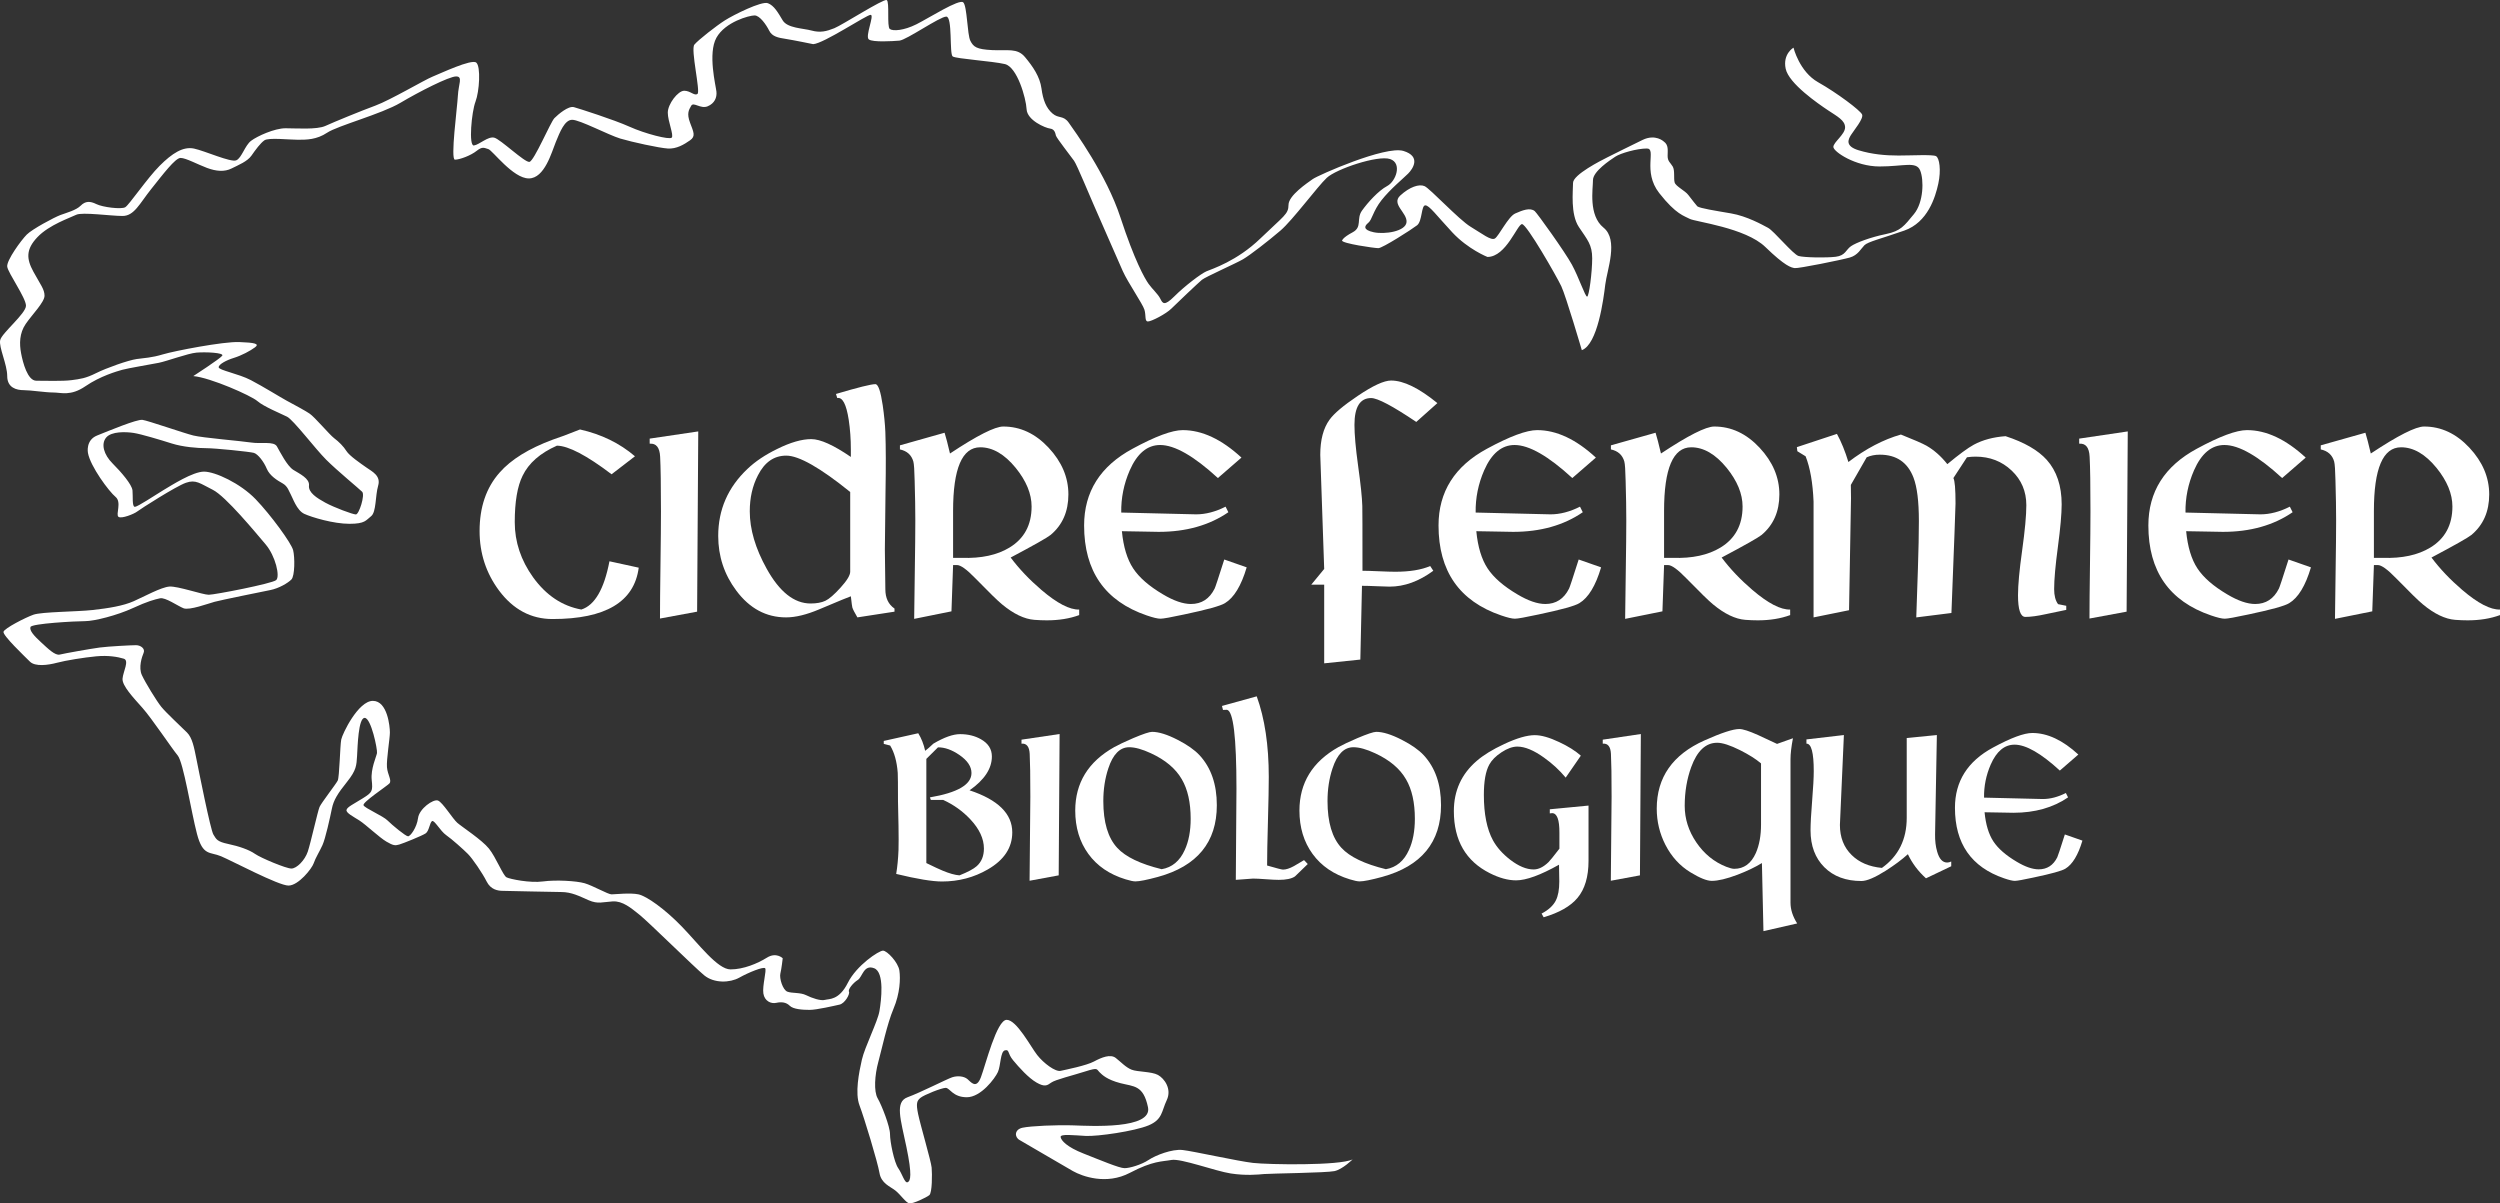 <!-- Generator: Adobe Illustrator 22.1.0, SVG Export Plug-In  -->
<svg version="1.1"
	 xmlns="http://www.w3.org/2000/svg" xmlns:xlink="http://www.w3.org/1999/xlink" xmlns:a="http://ns.adobe.com/AdobeSVGViewerExtensions/3.0/"
	 x="0px" y="0px" width="266.498px" height="128.282px" viewBox="0 0 266.498 128.282"
	 style="enable-background:new 0 0 266.498 128.282;" xml:space="preserve">
<rect x="0" y="0" width="266.498" height="128.282" fill="#333333" stroke="none"/>
<style type="text/css">
	.st0{fill:#FFFFFF;}
</style>
<defs>
</defs>
<path class="st0" d="M163.604,22.507c-0.5-0.417-1.334-0.083-2.084,0.25c-0.75,0.333-1.75,2.417-2.166,2.667
	c-0.417,0.25-1.334-0.5-2.584-1.25s-4.333-4.083-4.916-4.333c-0.584-0.25-1.584,0.083-2.584,1c-1,0.917,0.75,1.833,0.667,2.833
	s-2.333,1.333-3.5,1.083s-1-0.667-0.583-1c0.416-0.333,0.5-1.25,1.416-2.417c0.917-1.167,2.334-2.333,2.834-2.833
	s1.416-1.833-0.5-2.417c-1.917-0.583-9.084,2.583-9.667,3c-0.583,0.417-2.583,1.75-2.583,2.75s-0.5,1.167-3,3.583
	s-5.167,3.25-5.75,3.5c-0.584,0.25-2.334,1.583-3.417,2.667c-1.083,1.083-1.25,0.75-1.5,0.25c-0.25-0.5-0.833-1-1.25-1.583
	c-0.417-0.583-1.5-2.5-3-7.083s-4.917-9.25-5.5-10.083c-0.583-0.833-1.083-0.417-1.75-1c-0.667-0.583-1-1.417-1.167-2.667
	c-0.167-1.25-0.917-2.333-1.75-3.333c-0.833-1-1.833-0.667-3.5-0.75c-1.667-0.083-2-0.333-2.333-1
	c-0.333-0.667-0.333-3.667-0.75-4.083c-0.417-0.417-3.667,1.667-5,2.333c-1.333,0.667-2.5,0.75-2.833,0.5
	c-0.333-0.25,0-2.917-0.333-3.083c-0.333-0.167-4.75,2.667-5.583,3c-0.833,0.333-1.5,0.5-2.417,0.25
	c-0.917-0.25-2.583-0.25-3.083-1.083S82.52,0.59,81.853,0.34c-0.667-0.25-3.667,1.25-4.583,1.833
	c-0.917,0.583-2.833,2.083-3.25,2.583c-0.417,0.5,0.667,5,0.333,5.25c-0.333,0.25-0.75-0.333-1.417-0.333s-1.75,1.417-1.75,2.333
	c0,0.917,0.667,2.417,0.417,2.667s-2.833-0.417-4.5-1.167c-1.667-0.75-5.333-1.917-5.917-2.083s-1.667,0.75-2.083,1.167
	c-0.417,0.417-2.167,4.583-2.667,4.667c-0.5,0.083-3.083-2.417-3.75-2.583s-1.583,0.75-2.167,0.833
	c-0.583,0.083-0.25-3.583,0.167-4.667c0.417-1.083,0.583-3.75,0.083-4.167s-3.833,1.167-4.667,1.5c-0.833,0.333-4.5,2.5-6.083,3.083
	c-1.583,0.583-4.417,1.75-5.333,2.167s-3.083,0.25-4.25,0.25s-3,0.833-3.667,1.333c-0.667,0.5-1,1.833-1.583,2.083
	s-3.333-1-4.5-1.25s-2.333,0.5-3.667,1.833c-1.333,1.333-3.25,4.167-3.667,4.417c-0.417,0.25-2.417,0-3.083-0.333
	c-0.667-0.333-1.167-0.333-1.667,0.167s-1.5,0.75-2.167,1s-3,1.5-3.583,2.083c-0.583,0.583-2.167,2.75-2.083,3.417
	c0.083,0.667,2,3.333,2,4.167c0,0.833-2.583,2.917-2.75,3.667c-0.167,0.75,0.75,2.584,0.75,3.834s1,1.5,1.75,1.5
	s2.333,0.25,3.167,0.25s1.833,0.416,3.417-0.667c1.583-1.083,3.333-1.583,3.917-1.75c0.583-0.167,3.083-0.583,3.917-0.75
	s3.083-1,4-1.083c0.917-0.084,3,0,2.75,0.333s-3.083,2.167-3.083,2.167c1.833,0.166,6.167,2.083,6.833,2.666
	c0.667,0.584,2.5,1.334,3.167,1.667c0.667,0.333,3,3.417,4.167,4.583c1.167,1.167,3.5,3.084,3.833,3.417
	c0.333,0.333-0.333,2.417-0.667,2.417s-2.333-0.75-3.25-1.25s-1.833-1.084-1.75-1.834s-1-1.25-1.667-1.666
	c-0.667-0.417-1.417-1.917-1.75-2.5c-0.333-0.584-1.667-0.25-2.75-0.417c-1.083-0.167-5.167-0.5-6.167-0.75
	s-4.833-1.583-5.417-1.667c-0.583-0.083-3.583,1.167-4.833,1.667s-0.979,1.854-0.979,1.854c0.25,1.438,2.25,4.125,2.938,4.688
	c0.687,0.562,0,1.875,0.312,2.125c0.313,0.25,1.688-0.312,2-0.562c0.313-0.25,4.125-2.688,5.188-3.062
	c1.062-0.375,1.5,0.062,2.875,0.75s4.562,4.562,5.625,5.812c1.062,1.25,1.562,3.438,1.125,3.812
	c-0.438,0.375-6.563,1.562-7.188,1.562s-3.312-0.938-4.187-0.875s-2.688,1.062-3.813,1.562s-2.687,0.75-4.375,0.938
	c-1.687,0.188-5.437,0.188-6.312,0.5s-3.063,1.438-3.188,1.812s2.25,2.625,2.813,3.188c0.562,0.562,1.937,0.375,2.875,0.125
	c0.937-0.25,2.875-0.562,4.187-0.688c1.313-0.125,2.313,0.062,2.938,0.25s-0.063,1.375-0.125,2.125c-0.063,0.75,1.125,2,2.125,3.125
	s3.125,4.312,3.75,5.062s1.437,6,2.062,8.375s1.375,1.875,2.563,2.375c1.187,0.5,6.125,3.125,7.187,3.125
	c1.063,0,2.5-1.812,2.688-2.375c0.187-0.562,0.625-1.25,0.937-1.938c0.313-0.688,0.813-2.938,1-3.875
	c0.188-0.938,0.625-1.625,1.625-2.875s1-1.75,1.063-2.75c0.062-1,0.125-4.062,0.812-4.062c0.688,0,1.375,3.375,1.313,3.75
	c-0.063,0.375-0.688,1.688-0.563,2.875s0.063,1.312-0.937,1.938s-1.688,0.938-1.75,1.25c-0.063,0.312,0.687,0.688,1.375,1.125
	c0.687,0.438,2.125,1.812,2.875,2.25s0.937,0.438,1.375,0.312c0.437-0.125,2.437-0.938,2.812-1.188s0.438-1.188,0.688-1.312
	s0.875,1.062,1.5,1.5s1.812,1.5,2.312,2s1.563,2.062,2,2.938c0.438,0.875,1.188,1,1.75,1c0.563,0,5.063,0.125,6.188,0.125
	s1.937,0.438,2.937,0.875s1.5,0.188,2.563,0.125c1.062-0.062,1.937,0.688,2.875,1.438c0.937,0.75,5.812,5.562,6.875,6.438
	c1.062,0.875,2.75,0.812,3.75,0.25s2.562-1.188,2.75-1c0.187,0.188-0.313,1.875-0.188,2.688s0.813,1.125,1.375,1
	c0.563-0.125,1.063-0.062,1.438,0.312s1.375,0.438,2.125,0.438s2.625-0.438,3.187-0.562c0.563-0.125,1.125-1.125,1-1.375
	s0.438-0.938,0.938-1.25s0.625-1.688,1.75-1.25s0.75,3.438,0.562,4.562c-0.187,1.125-1.562,3.812-1.875,5.188
	c-0.312,1.375-0.75,3.562-0.25,4.875s1.938,6.062,2.125,7.188c0.188,1.125,1.125,1.438,1.688,1.875
	c0.562,0.438,1.125,1.312,1.5,1.375s1.812-0.625,2.125-0.875c0.312-0.25,0.312-2.25,0.25-2.938c-0.063-0.688-1.188-4.5-1.438-5.688
	s-0.125-1.438,0.25-1.75s2.25-1.062,2.688-1.062c0.437,0,0.75,1,2.25,1s3-2,3.312-2.688c0.313-0.688,0.25-2.188,0.75-2.312
	s0.25,0.312,0.875,1.062s1.625,1.875,2.5,2.375s1.125,0.312,1.563,0c0.437-0.312,2.25-0.75,3.625-1.188s1.187-0.25,1.5,0.062
	c0.312,0.312,0.812,0.812,2.25,1.188c1.437,0.375,2.437,0.188,2.937,2.562s-6.125,2-7.937,1.938
	c-1.813-0.062-4.563,0.062-5.438,0.25s-0.875,1-0.312,1.312c0.562,0.312,4.687,2.75,5.687,3.312s3.563,1.5,6.063,0.188
	s3.437-1.188,4.437-1.375s4.688,1.188,6.313,1.438s2.875,0.125,3.562,0.062c0.688-0.062,6.625-0.125,7.5-0.312
	s1.938-1.25,1.938-1.25c-1.375,0.688-9,0.562-10.625,0.375s-6.375-1.25-7.5-1.375s-2.875,0.562-3.625,1.062s-2,0.875-2.563,0.875
	c-0.562,0-2.625-0.875-4.375-1.562s-2.375-1.375-2.437-1.75c-0.063-0.375,1.437-0.188,2.687-0.125s5.188-0.5,6.688-1.125
	s1.375-1.5,1.937-2.688c0.563-1.188-0.25-2.312-0.937-2.688c-0.688-0.375-2.188-0.312-2.813-0.562s-1.125-0.812-1.687-1.25
	c-0.563-0.438-1.5-0.062-2.313,0.375c-0.812,0.438-3,0.875-3.562,1c-0.563,0.125-1.813-0.812-2.5-1.688
	c-0.688-0.875-2.188-3.75-3.25-3.75c-1.063,0-2.25,4.812-2.75,6.125s-1.063,0.5-1.438,0.188s-1.062-0.375-1.625-0.188
	c-0.562,0.188-3.375,1.625-4.75,2.125s-0.75,2.312-0.125,5.312s0.438,3.625,0.125,3.75c-0.312,0.125-0.562-0.875-1-1.5
	c-0.437-0.625-0.875-2.812-0.875-3.625s-0.875-3.062-1.312-3.812c-0.438-0.75-0.313-2.5,0.062-3.875s0.938-4.062,1.625-5.688
	c0.688-1.625,0.75-3.188,0.625-4.062s-1.312-2.125-1.75-2.125c-0.437,0-2.812,1.562-3.75,3.438c-0.937,1.875-2,1.688-2.437,1.812
	c-0.438,0.125-1.375-0.188-2-0.5s-1.5-0.188-2-0.375s-0.875-1.438-0.75-1.938s0.25-1.625,0.25-1.625s-0.688-0.688-1.688-0.062
	c-1,0.625-2.5,1.25-3.875,1.25s-3.375-2.688-5.187-4.562c-1.813-1.875-3.75-3.25-4.625-3.438s-2.5,0-2.875,0s-2-0.938-2.875-1.188
	s-3.063-0.375-4.438-0.188s-3.5-0.25-3.875-0.438s-1.125-2.125-1.875-3.062s-2.875-2.312-3.375-2.75s-1.562-2.188-2.062-2.375
	s-2,0.875-2.125,1.875s-0.813,1.938-1.063,1.938s-1.687-1.188-2.187-1.688s-2.438-1.312-2.563-1.625s2.438-2,2.75-2.312
	c0.313-0.312-0.187-0.938-0.25-1.75c-0.062-0.812,0.313-3.062,0.313-3.688s-0.25-3.375-1.813-3.375c-1.562,0-3.25,3.5-3.375,4.125
	s-0.187,4-0.375,4.375c-0.187,0.375-1.75,2.375-1.937,2.812c-0.188,0.438-0.938,3.812-1.25,4.75
	c-0.313,0.938-1.188,1.812-1.75,1.812c-0.563,0-3.25-1.125-3.875-1.562s-1.688-0.812-2.875-1.062c-1.188-0.25-1.25-0.5-1.563-1
	c-0.312-0.5-1.562-6.812-1.812-8.062s-0.438-2.25-1-2.812c-0.563-0.562-2.25-2.125-2.75-2.75s-1.688-2.562-2.063-3.375
	s0-1.938,0.188-2.375c0.187-0.438-0.313-0.812-0.813-0.812s-2.937,0.125-3.875,0.25c-0.937,0.125-3.75,0.625-4.25,0.75
	s-1.25-0.625-2-1.312s-1.25-1.25-1.125-1.625s4.813-0.625,5.813-0.625s3.437-0.625,5.062-1.375s2.375-0.938,2.938-1.062
	c0.562-0.125,1.875,0.812,2.5,1.062s2.625-0.5,3.312-0.688c0.688-0.188,5-1.062,5.938-1.25c0.937-0.188,1.875-0.75,2.25-1.125
	s0.375-2.375,0.187-3.125c-0.187-0.75-2.375-3.75-4-5.438s-4.312-2.938-5.5-2.938c-1.187,0-3.437,1.438-4.375,2
	c-0.937,0.562-2.687,1.75-3,1.75c-0.312,0-0.187-1.125-0.25-1.75c-0.062-0.625-1.187-1.938-2.125-2.875
	c-0.937-0.938-1.25-2.062-0.687-2.75c0.562-0.688,2.125-0.625,2.937-0.5c0.813,0.125,2.875,0.75,4.063,1.125
	c1.187,0.375,2.75,0.5,3.687,0.5c0.938,0,4.625,0.375,5.063,0.5c0.437,0.125,1.062,0.938,1.375,1.688
	c0.312,0.75,1.125,1.25,1.687,1.562c0.563,0.312,0.688,0.875,0.875,1.188c0.188,0.312,0.625,1.688,1.438,2.062
	c0.812,0.375,3.125,1.062,4.812,1.062c1.688,0,1.75-0.375,2.313-0.812c0.562-0.438,0.437-2.188,0.75-3.25
	c0.312-1.062-0.625-1.5-1.25-1.938s-1.813-1.25-2.125-1.75c-0.313-0.5-0.813-1-1.313-1.375s-2.062-2.25-2.625-2.625
	c-0.562-0.375-1.75-1-2.437-1.375c-0.688-0.375-2.5-1.5-3.813-2.188c-1.312-0.688-3.437-1.062-3.437-1.375s0.812-0.75,1.625-1
	c0.812-0.25,1.75-0.75,2.25-1.125s0-0.5-1.688-0.562c-1.687-0.062-6.875,0.938-8.125,1.312s-1.937,0.375-2.812,0.5
	s-3.188,0.938-4.313,1.5s-1.687,0.625-2.625,0.75c-0.937,0.125-2.812,0.062-3.75,0.062c-0.937,0-1.437-1.938-1.625-2.938
	c-0.187-1-0.187-2.125,0.5-3.125c0.688-1,2-2.312,2-3c0-0.688-0.437-1.188-1.187-2.562s-0.813-2.375,0.437-3.688
	s3.5-2.062,4.125-2.375s3.688,0.125,4.938,0.125s1.812-1.312,3.062-2.875s2.563-3.312,3.125-3.312c0.563,0,1.813,0.688,2.813,1.062
	s1.875,0.438,2.625,0.062s1.687-0.75,2.125-1.375c0.437-0.625,0.937-1.312,1.375-1.625c0.437-0.312,2.625-0.062,3.562-0.062
	c0.938,0,2,0,3.125-0.75s5.813-2,7.813-3.188s5.187-2.812,5.937-2.812s0.25,0.812,0.188,2.062c-0.063,1.25-0.813,6.812-0.313,6.812
	s1.688-0.438,2.313-0.938s0.812-0.312,1.25-0.188c0.437,0.125,2.625,3.125,4.312,3.125c1.688,0,2.438-2.812,2.875-3.875
	c0.438-1.062,0.938-2.375,1.75-2.375c0.813,0,3.875,1.625,5.125,2s4.125,1,5.063,1.062c0.937,0.062,1.75-0.438,2.375-0.875
	s0.375-0.875,0-1.875s-0.125-1.375,0.125-1.812s1,0.375,1.75,0.062s1-0.938,0.937-1.562c-0.062-0.625-0.937-4.062,0-5.75
	c0.938-1.688,3.5-2.375,4.063-2.375c0.562,0,1.25,1,1.562,1.625c0.313,0.625,0.938,0.75,1.75,0.875
	c0.813,0.125,2.938,0.562,2.938,0.562c1.125-0.062,5.687-3.125,6.125-3.125c0.437,0-0.625,2.312-0.188,2.625
	c0.438,0.312,2.5,0.188,3.25,0.125s4.313-2.562,5-2.562c0.688,0,0.313,4,0.688,4.25s4.25,0.5,5.562,0.812
	c1.313,0.312,2.25,3.625,2.313,4.812c0.062,1.188,2,2,2.5,2.062s0.562,0.5,0.625,0.75c0.062,0.25,1.625,2.25,1.937,2.688
	c0.313,0.438,1.75,3.938,2.063,4.625c0.312,0.688,2.562,5.875,3.125,7.125c0.562,1.25,2.125,3.5,2.312,4.125
	c0.188,0.625,0,1.25,0.375,1.25s1.938-0.812,2.5-1.375c0.563-0.562,2.875-2.75,3.25-3.063s3.625-1.75,4.375-2.188
	s2.688-1.938,4-3.062c1.313-1.125,3.938-4.688,4.938-5.625s5.437-2.438,6.75-2c1.312,0.438,0.625,2.375-0.313,2.875
	c-0.937,0.5-2.062,1.75-2.687,2.625s0.062,1.75-1,2.312c-1.063,0.562-1.125,0.875-1.125,0.875c0,0.312,3.437,0.812,3.875,0.812
	c0.437,0,3.562-2,4.125-2.438c0.562-0.438,0.437-2.125,0.875-2.125c0.437,0,1.187,1.062,2.875,2.875
	c1.687,1.812,3.75,2.625,3.75,2.625c2,0,3.187-3.5,3.687-3.5s3.688,5.562,4.188,6.625s2.187,6.813,2.187,6.813
	c1.688-0.625,2.313-5.438,2.5-7c0.188-1.562,1.438-4.75-0.187-6.062s-1.125-4.125-1.125-5.062s1.812-2.125,2.375-2.5
	c0.562-0.375,2.312-0.875,3.375-0.875c1.062,0-0.5,2.438,1.312,4.75c1.813,2.312,2.688,2.438,3.25,2.75
	c0.563,0.312,5.938,0.938,8.063,3s2.75,2.188,3.125,2.25s5-0.875,5.875-1.125s1.187-0.938,1.562-1.312s1.75-0.688,4.25-1.562
	s3.313-3.562,3.625-5c0.313-1.438,0.125-2.75-0.25-2.938s-2.625-0.062-4-0.062s-2.812-0.125-4.25-0.562
	c-1.437-0.438-1.125-1.125-0.812-1.625c0.312-0.5,1.375-1.75,1.187-2.188c-0.187-0.438-2.687-2.312-4.687-3.438
	s-2.625-3.687-2.625-3.687s-1.167,0.667-0.833,2.25c0.333,1.583,3.5,3.75,4.5,4.417c1,0.667,1.833,1.083,1.833,1.833
	s-1.25,1.583-1.25,2.083s2.333,2.083,4.917,2.083c2.583,0,3.916-0.583,4.333,0.417s0.375,3.417-0.667,4.667
	c-1.041,1.25-1.375,1.792-3,2.125c-1.625,0.333-3.166,0.917-3.708,1.292s-0.583,1-1.625,1.125s-3.375,0.083-3.958-0.083
	c-0.584-0.167-2.625-2.667-3.25-3s-2.25-1.25-3.959-1.542c-1.708-0.292-3.291-0.542-3.583-0.75c0,0-0.625-0.75-0.958-1.208
	c-0.334-0.458-1.334-0.917-1.459-1.333c-0.125-0.417,0.042-1.292-0.208-1.708c-0.25-0.417-0.542-0.542-0.542-1.125
	c0-0.583,0.125-1.167-0.416-1.542c0,0-0.875-0.833-2.25-0.167s-2.959,1.458-3.709,1.833s-3.708,1.875-3.708,2.75
	s-0.292,3.333,0.625,4.708s1.417,1.875,1.417,3.333s-0.334,4.083-0.542,4.083s-0.875-2.042-1.625-3.417
	S163.854,22.715,163.604,22.507z"/>
<path class="st0" d="M65.194,50.558c-2.65-2.012-4.591-3.028-5.823-3.052c-1.79,0.79-3.011,1.859-3.662,3.208
	c-0.558,1.128-0.837,2.778-0.837,4.951c0,2.104,0.657,4.068,1.97,5.894c1.383,1.906,3.092,3.045,5.126,3.417
	c1.43-0.453,2.429-2.168,2.999-5.144l3.121,0.681c-0.477,3.649-3.539,5.475-9.188,5.475c-2.29,0-4.19-1.012-5.702-3.034
	c-1.383-1.859-2.075-3.975-2.075-6.346c0-2.546,0.709-4.621,2.127-6.225c1.22-1.396,3.115-2.569,5.684-3.522
	c0.651-0.209,1.615-0.569,2.894-1.081c2.278,0.512,4.231,1.465,5.858,2.859L65.194,50.558z"/>
<path class="st0" d="M74.312,65.203l-3.958,0.732c0-1.267,0.018-3.167,0.052-5.701s0.052-4.439,0.052-5.719
	c0-2.789-0.03-4.73-0.088-5.823c-0.047-0.988-0.419-1.453-1.115-1.395v-0.541l5.178-0.767L74.312,65.203z"/>
<path class="st0" d="M95.356,65.203l-3.958,0.61c-0.302-0.511-0.482-0.865-0.541-1.063c-0.023-0.069-0.076-0.465-0.157-1.186
	c-0.163,0.047-1.291,0.512-3.382,1.395c-1.349,0.57-2.522,0.854-3.522,0.854c-2.116,0-3.882-0.947-5.3-2.842
	c-1.29-1.72-1.935-3.667-1.935-5.841c0-2.801,1.04-5.184,3.121-7.148c0.825-0.79,1.883-1.499,3.173-2.127
	c1.406-0.697,2.615-1.046,3.626-1.046c0.964,0,2.371,0.634,4.219,1.9v-0.803c0-1.104-0.076-2.155-0.227-3.155
	c-0.256-1.662-0.663-2.435-1.221-2.319l-0.14-0.436c2.348-0.697,3.749-1.046,4.202-1.046c0.302,0,0.563,0.756,0.785,2.267
	c0.151,1.058,0.244,2.005,0.279,2.842c0.058,1.627,0.063,3.714,0.018,6.26c-0.047,3.58-0.07,5.666-0.07,6.259
	c0,0.477,0.009,1.186,0.026,2.127c0.018,0.941,0.026,1.645,0.026,2.109c0,0.931,0.325,1.616,0.976,2.058V65.203z M86.412,64.332
	c0.639,0,1.162-0.097,1.569-0.288c0.407-0.192,0.951-0.663,1.63-1.414c0.68-0.75,1.02-1.312,1.02-1.685v-8.5
	c-3.197-2.583-5.469-3.875-6.817-3.875c-1.302,0-2.308,0.698-3.017,2.095c-0.581,1.117-0.872,2.397-0.872,3.84
	c0,1.92,0.599,3.956,1.796,6.109C83.094,63.093,84.657,64.332,86.412,64.332z"/>
<path class="st0" d="M115.041,64.976v0.593c-1.011,0.372-2.162,0.558-3.452,0.558c-0.43,0-0.872-0.017-1.325-0.052
	c-1.069-0.081-2.22-0.634-3.452-1.656c-0.442-0.36-1.383-1.278-2.824-2.755c-0.93-0.965-1.593-1.441-1.988-1.43h-0.401l-0.174,4.935
	l-3.975,0.802c0.011-1.034,0.035-2.778,0.069-5.23c0.035-2.243,0.053-3.993,0.053-5.248c0-1.197-0.023-2.609-0.07-4.236
	c-0.023-1.116-0.07-1.802-0.14-2.058c-0.198-0.698-0.674-1.128-1.43-1.291v-0.436l4.76-1.343c0.151,0.478,0.343,1.215,0.575,2.215
	c2.895-1.918,4.789-2.877,5.684-2.877c1.813,0,3.423,0.753,4.83,2.258c1.406,1.505,2.109,3.165,2.109,4.978
	c0,1.825-0.634,3.267-1.9,4.324c-0.36,0.291-1.778,1.093-4.254,2.406c0.906,1.209,1.999,2.359,3.277,3.452
	C112.687,64.314,114.03,65.011,115.041,64.976z M109.967,53.993c0-1.349-0.564-2.721-1.691-4.115
	c-1.198-1.465-2.458-2.197-3.784-2.197c-1.93,0-2.894,2.262-2.894,6.785v5.001h0.924c2.081,0.07,3.777-0.296,5.091-1.098
	C109.182,57.416,109.967,55.957,109.967,53.993z"/>
<path class="st0" d="M129.826,50.959c-2.558-2.348-4.609-3.522-6.154-3.522c-1.372,0-2.453,0.901-3.243,2.703
	c-0.628,1.441-0.93,2.94-0.906,4.498c5.125,0.128,7.787,0.191,7.984,0.191c1.012,0,2.058-0.272,3.139-0.819l0.296,0.593
	c-2.034,1.396-4.51,2.093-7.427,2.093c-0.396,0-1.029-0.012-1.9-0.035c-0.872-0.023-1.546-0.035-2.022-0.035
	c0.162,1.674,0.563,2.996,1.203,3.967c0.639,0.971,1.696,1.892,3.173,2.764c1.15,0.686,2.145,1.028,2.981,1.028
	c1.139,0,1.981-0.546,2.528-1.639c0.058-0.093,0.4-1.127,1.028-3.104l2.389,0.837c-0.581,1.965-1.354,3.237-2.319,3.818
	c-0.465,0.291-1.912,0.691-4.341,1.203c-1.395,0.302-2.237,0.453-2.528,0.453c-0.302,0-0.79-0.116-1.464-0.349
	c-4.452-1.522-6.678-4.719-6.678-9.589c0-3.592,1.72-6.318,5.16-8.178c2.441-1.325,4.226-1.987,5.353-1.987
	c2.058,0,4.144,0.977,6.26,2.929L129.826,50.959z"/>
<path class="st0" d="M150.974,44.978c-2.522-1.697-4.126-2.546-4.812-2.546c-1.186,0-1.778,0.954-1.778,2.859
	c0,1.023,0.128,2.465,0.384,4.324c0.279,2,0.43,3.441,0.453,4.324c0.012,0.221,0.018,2.522,0.018,6.904
	c0.372,0,0.947,0.018,1.727,0.052c0.778,0.035,1.365,0.053,1.761,0.053c1.546,0,2.789-0.203,3.731-0.61l0.331,0.506
	c-1.531,1.128-3.085,1.691-4.662,1.691c-0.244,0-0.69-0.015-1.34-0.044s-1.183-0.044-1.601-0.044l-0.174,7.863l-3.854,0.401v-8.387
	h-1.377l1.377-1.673c-0.278-7.939-0.418-11.996-0.418-12.17c0-1.593,0.331-2.843,0.994-3.749c0.477-0.662,1.476-1.505,2.998-2.528
	c1.616-1.092,2.802-1.639,3.558-1.639c1.324,0,2.969,0.802,4.934,2.406L150.974,44.978z"/>
<path class="st0" d="M167.607,50.959c-2.558-2.348-4.609-3.522-6.154-3.522c-1.372,0-2.453,0.901-3.243,2.703
	c-0.628,1.441-0.931,2.94-0.907,4.498c5.126,0.128,7.788,0.191,7.985,0.191c1.012,0,2.058-0.272,3.139-0.819l0.296,0.593
	c-2.034,1.396-4.51,2.093-7.427,2.093c-0.396,0-1.029-0.012-1.9-0.035c-0.872-0.023-1.546-0.035-2.022-0.035
	c0.162,1.674,0.563,2.996,1.203,3.967c0.639,0.971,1.696,1.892,3.173,2.764c1.15,0.686,2.145,1.028,2.981,1.028
	c1.139,0,1.981-0.546,2.528-1.639c0.058-0.093,0.4-1.127,1.028-3.104l2.389,0.837c-0.581,1.965-1.354,3.237-2.319,3.818
	c-0.465,0.291-1.912,0.691-4.341,1.203c-1.395,0.302-2.237,0.453-2.528,0.453c-0.302,0-0.79-0.116-1.464-0.349
	c-4.452-1.522-6.678-4.719-6.678-9.589c0-3.592,1.72-6.318,5.16-8.178c2.441-1.325,4.226-1.987,5.353-1.987
	c2.058,0,4.144,0.977,6.26,2.929L167.607,50.959z"/>
<path class="st0" d="M190.83,64.976v0.593c-1.012,0.372-2.162,0.558-3.452,0.558c-0.431,0-0.872-0.017-1.325-0.052
	c-1.069-0.081-2.22-0.634-3.452-1.656c-0.441-0.36-1.383-1.278-2.824-2.755c-0.931-0.965-1.593-1.441-1.987-1.43h-0.401
	l-0.175,4.935l-3.975,0.802c0.012-1.034,0.034-2.778,0.069-5.23c0.035-2.243,0.053-3.993,0.053-5.248
	c0-1.197-0.023-2.609-0.07-4.236c-0.023-1.116-0.069-1.802-0.139-2.058c-0.198-0.698-0.675-1.128-1.43-1.291v-0.436l4.76-1.343
	c0.15,0.478,0.342,1.215,0.575,2.215c2.894-1.918,4.788-2.877,5.684-2.877c1.813,0,3.423,0.753,4.829,2.258s2.11,3.165,2.11,4.978
	c0,1.825-0.634,3.267-1.9,4.324c-0.361,0.291-1.779,1.093-4.255,2.406c0.907,1.209,1.999,2.359,3.278,3.452
	C188.477,64.314,189.819,65.011,190.83,64.976z M185.757,53.993c0-1.349-0.564-2.721-1.691-4.115
	c-1.197-1.465-2.459-2.197-3.783-2.197c-1.93,0-2.895,2.262-2.895,6.785v5.001h0.924c2.081,0.07,3.777-0.296,5.091-1.098
	C184.972,57.416,185.757,55.957,185.757,53.993z"/>
<path class="st0" d="M197.037,49.25c1.859-1.418,3.725-2.395,5.597-2.929c1.371,0.546,2.277,0.941,2.72,1.186
	c0.813,0.465,1.557,1.122,2.231,1.97c1.243-1.034,2.185-1.726,2.824-2.074c0.953-0.512,2.081-0.813,3.383-0.907
	c1.999,0.651,3.463,1.494,4.394,2.528c1.058,1.186,1.586,2.767,1.586,4.742c0,1.012-0.134,2.517-0.4,4.516
	c-0.268,2-0.401,3.505-0.401,4.516c0,0.698,0.14,1.232,0.419,1.604l0.871,0.175v0.436c-0.723,0.151-1.446,0.303-2.169,0.453
	c-0.898,0.198-1.627,0.297-2.187,0.297c-0.525,0-0.787-0.773-0.787-2.319c0-1.069,0.147-2.664,0.444-4.786
	c0.296-2.121,0.444-3.722,0.444-4.803c0-1.477-0.523-2.708-1.569-3.696s-2.324-1.482-3.835-1.482c-0.303,0-0.61,0.023-0.925,0.069
	l-1.447,2.215c0.151,0.268,0.228,1.168,0.228,2.702c0,0.349-0.146,4.243-0.437,11.682l-3.748,0.471
	c0.022-0.732,0.081-2.446,0.174-5.144c0.07-2.115,0.104-3.823,0.104-5.126c0-2.092-0.191-3.638-0.575-4.638
	c-0.627-1.627-1.825-2.44-3.592-2.44c-0.511,0-0.976,0.093-1.395,0.278l-1.691,2.947l0.018,1.412c0,0.209-0.069,4.19-0.209,11.943
	l-3.783,0.767v-7.34c0-3.348,0-5.016,0-5.004c-0.081-1.999-0.363-3.609-0.847-4.83l-0.88-0.54l-0.052-0.437l4.271-1.412
	C196.282,47.099,196.688,48.099,197.037,49.25z"/>
<path class="st0" d="M226.695,65.203l-3.958,0.732c0-1.267,0.018-3.167,0.053-5.701c0.034-2.534,0.052-4.439,0.052-5.719
	c0-2.789-0.029-4.73-0.089-5.823c-0.047-0.988-0.418-1.453-1.114-1.395v-0.541l5.179-0.767L226.695,65.203z"/>
<path class="st0" d="M243.275,50.959c-2.558-2.348-4.609-3.522-6.154-3.522c-1.372,0-2.453,0.901-3.243,2.703
	c-0.628,1.441-0.931,2.94-0.907,4.498c5.126,0.128,7.788,0.191,7.985,0.191c1.012,0,2.058-0.272,3.139-0.819l0.296,0.593
	c-2.034,1.396-4.51,2.093-7.427,2.093c-0.396,0-1.029-0.012-1.9-0.035c-0.872-0.023-1.546-0.035-2.022-0.035
	c0.162,1.674,0.563,2.996,1.203,3.967c0.639,0.971,1.696,1.892,3.173,2.764c1.15,0.686,2.145,1.028,2.981,1.028
	c1.139,0,1.981-0.546,2.528-1.639c0.058-0.093,0.4-1.127,1.028-3.104l2.389,0.837c-0.581,1.965-1.354,3.237-2.319,3.818
	c-0.465,0.291-1.912,0.691-4.341,1.203c-1.395,0.302-2.237,0.453-2.528,0.453c-0.302,0-0.79-0.116-1.464-0.349
	c-4.452-1.522-6.678-4.719-6.678-9.589c0-3.592,1.72-6.318,5.16-8.178c2.441-1.325,4.226-1.987,5.353-1.987
	c2.058,0,4.144,0.977,6.26,2.929L243.275,50.959z"/>
<path class="st0" d="M266.498,64.976v0.593c-1.012,0.372-2.162,0.558-3.452,0.558c-0.431,0-0.872-0.017-1.325-0.052
	c-1.069-0.081-2.22-0.634-3.452-1.656c-0.441-0.36-1.383-1.278-2.824-2.755c-0.931-0.965-1.593-1.441-1.987-1.43h-0.401
	l-0.175,4.935l-3.975,0.802c0.012-1.034,0.034-2.778,0.069-5.23c0.035-2.243,0.053-3.993,0.053-5.248
	c0-1.197-0.023-2.609-0.07-4.236c-0.023-1.116-0.069-1.802-0.139-2.058c-0.198-0.698-0.675-1.128-1.43-1.291v-0.436l4.76-1.343
	c0.15,0.478,0.342,1.215,0.575,2.215c2.894-1.918,4.788-2.877,5.684-2.877c1.813,0,3.423,0.753,4.829,2.258s2.11,3.165,2.11,4.978
	c0,1.825-0.634,3.267-1.9,4.324c-0.361,0.291-1.779,1.093-4.255,2.406c0.907,1.209,1.999,2.359,3.278,3.452
	C264.145,64.314,265.487,65.011,266.498,64.976z M261.425,53.993c0-1.349-0.564-2.721-1.691-4.115
	c-1.197-1.465-2.459-2.197-3.783-2.197c-1.93,0-2.895,2.262-2.895,6.785v5.001h0.924c2.081,0.07,3.777-0.296,5.091-1.098
	C260.64,57.416,261.425,55.957,261.425,53.993z"/>
<path class="st0" d="M98.623,80.037c0.209-0.155,0.501-0.41,0.875-0.766c1.148-0.675,2.096-1.012,2.844-1.012
	c0.848,0,1.59,0.183,2.229,0.547c0.774,0.438,1.162,1.048,1.162,1.832c0,1.294-0.793,2.497-2.379,3.609
	c3.035,1.003,4.553,2.497,4.553,4.484c0,1.632-0.871,2.948-2.611,3.951c-1.477,0.856-3.104,1.285-4.881,1.285
	c-1.039,0-2.666-0.269-4.881-0.807c0.127-0.766,0.209-1.618,0.246-2.557c0.018-0.656,0.018-1.513,0-2.57
	c-0.037-1.358-0.055-2.215-0.055-2.57c0-1.786-0.009-2.812-0.027-3.076c-0.091-1.203-0.36-2.174-0.807-2.912l-0.684-0.178v-0.314
	l3.678-0.82C98.222,78.711,98.468,79.335,98.623,80.037z M98.746,92c0.818,0.401,1.396,0.67,1.732,0.807
	c0.718,0.301,1.319,0.47,1.801,0.506c0.891-0.355,1.505-0.684,1.842-0.984c0.509-0.456,0.764-1.08,0.764-1.873
	c0-1.048-0.483-2.087-1.449-3.117c-0.812-0.866-1.773-1.554-2.885-2.064h-1.326L99.129,85c2.953-0.501,4.43-1.367,4.43-2.598
	c0-0.692-0.432-1.335-1.295-1.928c-0.8-0.547-1.559-0.815-2.276-0.807l-1.241,1.23V92z"/>
<path class="st0" d="M112.856,93.312l-3.104,0.574c0-0.993,0.014-2.483,0.041-4.471s0.041-3.481,0.041-4.484
	c0-2.188-0.023-3.71-0.069-4.566c-0.037-0.774-0.329-1.14-0.874-1.094v-0.424l4.061-0.602L112.856,93.312z"/>
<path class="st0" d="M129.713,85.834c0,3.946-2.092,6.494-6.275,7.643c-1.176,0.319-1.978,0.479-2.406,0.479
	c-0.219,0-0.565-0.073-1.039-0.219c-1.714-0.52-3.037-1.422-3.972-2.707s-1.401-2.825-1.401-4.621c0-2.953,1.386-5.209,4.156-6.768
	c0.438-0.246,1.112-0.565,2.023-0.957c1.058-0.446,1.728-0.67,2.01-0.67c0.711,0,1.618,0.282,2.721,0.848
	c1.03,0.528,1.81,1.075,2.338,1.641C129.098,81.833,129.713,83.61,129.713,85.834z M123.834,92.656
	c1.112-0.191,1.933-0.875,2.461-2.051c0.419-0.911,0.629-2.019,0.629-3.322c0-1.731-0.314-3.136-0.943-4.211
	c-0.656-1.14-1.755-2.064-3.295-2.775c-0.921-0.429-1.69-0.643-2.311-0.643c-0.993,0-1.736,0.752-2.229,2.256
	c-0.355,1.066-0.533,2.229-0.533,3.486c0,2.261,0.497,3.924,1.49,4.99C119.988,91.344,121.565,92.1,123.834,92.656z"/>
<path class="st0" d="M131.737,93.791c0-1.085,0.012-2.705,0.034-4.86s0.034-3.775,0.034-4.86c0-5.487-0.337-8.29-1.012-8.408
	c-0.019,0-0.159,0.005-0.424,0.014l-0.109-0.424l3.705-1.025c0.856,2.357,1.285,5.22,1.285,8.587c0,1.047-0.029,2.624-0.089,4.73
	s-0.089,3.679-0.089,4.717c1.003,0.291,1.567,0.437,1.695,0.437c0.319,0,0.706-0.124,1.162-0.373
	c0.364-0.213,0.725-0.426,1.08-0.639l0.396,0.419c-0.456,0.44-0.911,0.881-1.367,1.322c-0.355,0.243-0.93,0.364-1.723,0.364
	c-0.31,0-0.771-0.022-1.381-0.068s-1.066-0.068-1.367-0.068C133.514,93.654,132.904,93.7,131.737,93.791z"/>
<path class="st0" d="M153.612,85.834c0,3.946-2.092,6.494-6.275,7.643c-1.176,0.319-1.978,0.479-2.406,0.479
	c-0.219,0-0.565-0.073-1.039-0.219c-1.714-0.52-3.037-1.422-3.972-2.707s-1.401-2.825-1.401-4.621c0-2.953,1.386-5.209,4.156-6.768
	c0.438-0.246,1.112-0.565,2.023-0.957c1.058-0.446,1.728-0.67,2.01-0.67c0.711,0,1.618,0.282,2.721,0.848
	c1.03,0.528,1.81,1.075,2.338,1.641C152.996,81.833,153.612,83.61,153.612,85.834z M147.733,92.656
	c1.112-0.191,1.933-0.875,2.461-2.051c0.419-0.911,0.629-2.019,0.629-3.322c0-1.731-0.314-3.136-0.943-4.211
	c-0.656-1.14-1.755-2.064-3.295-2.775c-0.921-0.429-1.69-0.643-2.311-0.643c-0.993,0-1.736,0.752-2.229,2.256
	c-0.355,1.066-0.533,2.229-0.533,3.486c0,2.261,0.497,3.924,1.49,4.99C143.886,91.344,145.463,92.1,147.733,92.656z"/>
<path class="st0" d="M166.901,82.894c-0.656-0.793-1.427-1.504-2.311-2.133c-1.094-0.784-2.042-1.176-2.844-1.176
	c-0.511,0-1.073,0.203-1.688,0.608s-1.051,0.846-1.306,1.319c-0.383,0.702-0.574,1.777-0.574,3.227c0,2.032,0.323,3.646,0.971,4.84
	c0.41,0.747,1.021,1.436,1.832,2.064c0.902,0.692,1.736,1.039,2.502,1.039c0.52,0,1.048-0.26,1.586-0.779
	c0.173-0.173,0.561-0.651,1.162-1.436v-1.682c0.009-1.403-0.252-2.105-0.782-2.105l-0.243,0.027v-0.438l4.129-0.396v5.893
	c0,1.695-0.392,3.013-1.176,3.951c-0.738,0.884-1.941,1.572-3.609,2.064l-0.219-0.396c0.738-0.383,1.244-0.848,1.518-1.395
	c0.246-0.483,0.369-1.157,0.369-2.023c0-0.21-0.005-0.506-0.014-0.889c-0.009-0.429-0.014-0.729-0.014-0.902
	c-1.978,1.112-3.505,1.668-4.58,1.668c-0.856,0-1.791-0.255-2.803-0.766c-2.552-1.285-3.828-3.491-3.828-6.617
	c0-2.169,0.812-3.951,2.434-5.346c0.711-0.62,1.69-1.222,2.939-1.805c1.349-0.629,2.434-0.943,3.254-0.943
	c0.692,0,1.559,0.246,2.598,0.738c0.957,0.446,1.728,0.93,2.311,1.449L166.901,82.894z"/>
<path class="st0" d="M174.817,93.312l-3.104,0.574c0-0.993,0.014-2.483,0.041-4.471s0.041-3.481,0.041-4.484
	c0-2.188-0.023-3.71-0.069-4.566c-0.037-0.774-0.328-1.14-0.874-1.094v-0.424l4.061-0.602L174.817,93.312z"/>
<path class="st0" d="M190.867,96.238c0,0.72,0.237,1.454,0.711,2.201l-3.596,0.82L187.819,92c-0.729,0.446-1.595,0.861-2.598,1.244
	c-1.157,0.438-2.073,0.656-2.748,0.656c-0.52,0-1.271-0.301-2.256-0.902c-1.14-0.692-2.032-1.668-2.68-2.926
	c-0.62-1.212-0.93-2.502-0.93-3.869c0-3.336,1.695-5.761,5.086-7.273c1.813-0.812,3.054-1.217,3.719-1.217
	c0.374,0,1.039,0.214,1.996,0.643c0.675,0.319,1.349,0.634,2.023,0.943l1.695-0.602c-0.173,0.902-0.26,1.646-0.26,2.229V96.238z
	 M184.866,92.615c1.039,0,1.81-0.565,2.311-1.695c0.364-0.839,0.547-1.846,0.547-3.021v-6.521c-0.547-0.465-1.29-0.935-2.229-1.408
	c-1.058-0.528-1.873-0.793-2.447-0.793c-1.212,0-2.133,0.861-2.762,2.584c-0.465,1.276-0.697,2.657-0.697,4.143
	c0,1.386,0.415,2.687,1.244,3.903s1.892,2.08,3.186,2.591C184.392,92.542,184.674,92.615,184.866,92.615z"/>
<path class="st0" d="M200.611,92.519c1.762-1.258,2.644-3.035,2.644-5.332V78.67l3.213-0.314l-0.191,10.596
	c-0.009,0.675,0.063,1.28,0.219,1.818c0.219,0.784,0.574,1.176,1.066,1.176c0.146,0,0.292-0.036,0.438-0.109v0.506l-2.693,1.285
	c-0.829-0.747-1.472-1.604-1.928-2.57c-0.647,0.583-1.436,1.171-2.365,1.764c-1.157,0.729-2.019,1.094-2.584,1.094
	c-1.659,0-2.979-0.49-3.958-1.47s-1.47-2.29-1.47-3.931c0-0.702,0.057-1.755,0.171-3.158s0.171-2.456,0.171-3.158
	c0-1.969-0.26-2.944-0.779-2.926V78.82l3.992-0.465c-0.282,6.207-0.424,9.401-0.424,9.584c0,1.321,0.42,2.393,1.26,3.213
	C198.186,91.936,199.259,92.391,200.611,92.519z"/>
<path class="st0" d="M219.578,82.142c-2.005-1.841-3.614-2.762-4.826-2.762c-1.075,0-1.923,0.706-2.543,2.119
	c-0.492,1.13-0.729,2.306-0.711,3.527c4.02,0.101,6.106,0.15,6.262,0.15c0.793,0,1.613-0.214,2.461-0.643L220.453,85
	c-1.595,1.094-3.536,1.641-5.824,1.641c-0.31,0-0.807-0.009-1.49-0.027s-1.212-0.027-1.586-0.027c0.128,1.312,0.442,2.35,0.943,3.11
	s1.331,1.483,2.488,2.167c0.902,0.538,1.682,0.807,2.338,0.807c0.894,0,1.554-0.429,1.982-1.285
	c0.046-0.073,0.314-0.884,0.807-2.434l1.873,0.656c-0.456,1.54-1.062,2.538-1.818,2.994c-0.364,0.228-1.499,0.542-3.404,0.943
	c-1.094,0.237-1.755,0.355-1.982,0.355c-0.237,0-0.62-0.091-1.148-0.273c-3.491-1.194-5.236-3.7-5.236-7.52
	c0-2.816,1.349-4.954,4.047-6.412c1.914-1.039,3.313-1.559,4.197-1.559c1.613,0,3.249,0.766,4.908,2.297L219.578,82.142z"/>
</svg>
